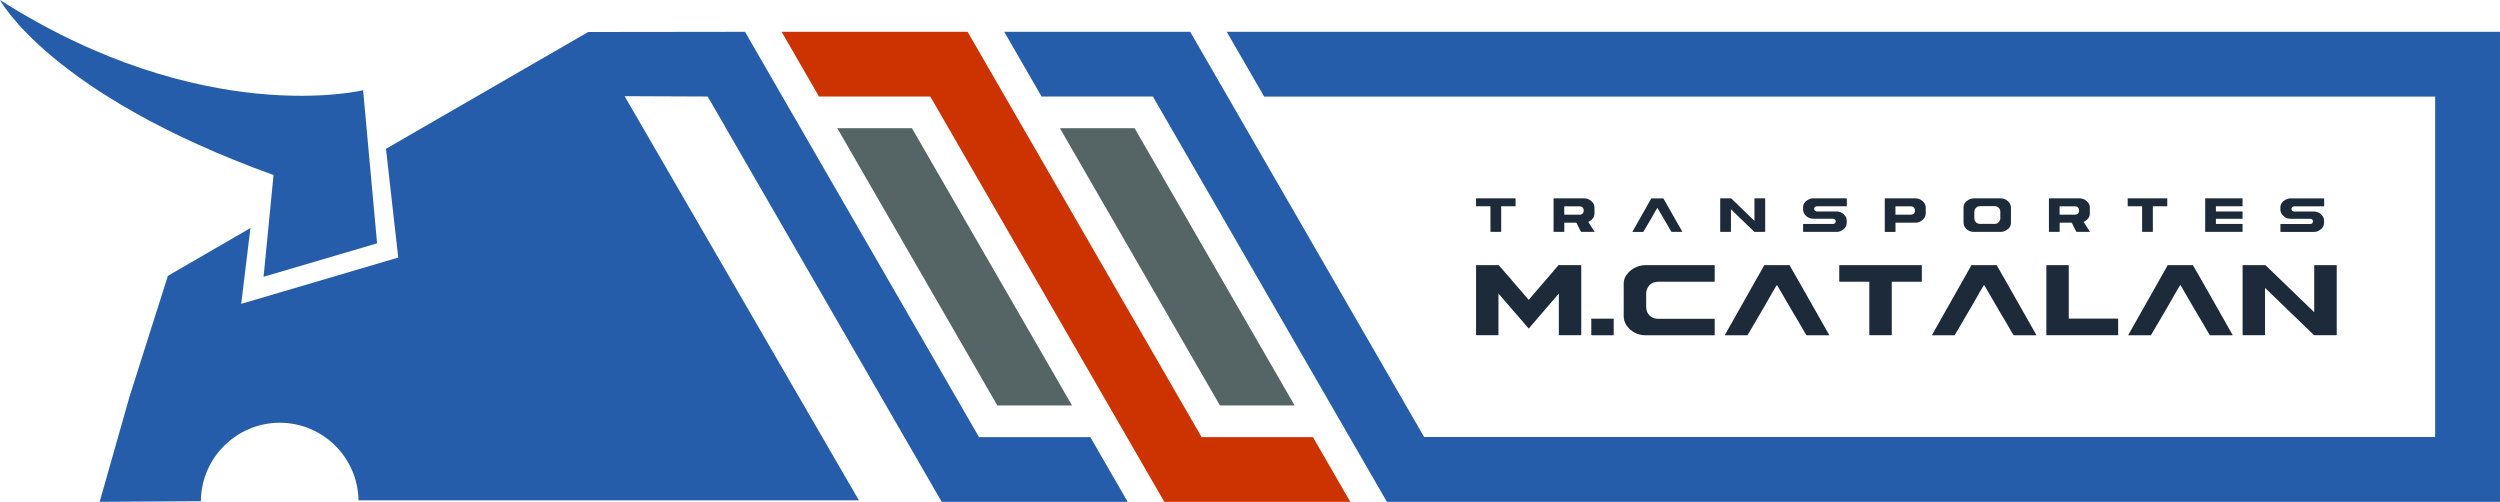 <?xml version="1.0" encoding="UTF-8"?>
<svg id="Capa_2" data-name="Capa 2" xmlns="http://www.w3.org/2000/svg" viewBox="0 0 503.02 100.98">
  <defs>
    <style>
      .cls-1 {
        fill: #265dab;
      }

      .cls-1, .cls-2, .cls-3 {
        fill-rule: evenodd;
      }

      .cls-4 {
        fill: #1c2a39;
      }

      .cls-2 {
        fill: #c30;
      }

      .cls-3 {
        fill: #556566;
      }
    </style>
  </defs>
  <g id="Capa_1-2" data-name="Capa 1">
    <g>
      <polygon class="cls-2" points="164.78 19.42 187.18 19.42 234.27 100.98 271.69 100.98 264.18 87.96 241.78 87.96 194.69 6.4 157.27 6.4 164.78 19.42"/>
      <path class="cls-1" d="m279.06,100.98h223.96V6.4H246.83l7.53,13.04h235.61v68.49h-203.42L239.48,6.4h-37.42l7.51,13.02h22.4l47.09,81.56Z"/>
      <polygon class="cls-3" points="195.03 45.78 183.49 25.8 168.47 25.8 200.67 81.58 215.7 81.58 195.03 45.78"/>
      <polygon class="cls-3" points="213.26 25.8 245.46 81.58 260.49 81.58 228.29 25.8 213.26 25.8"/>
      <path class="cls-4" d="m460.92,39.92h6.69s.03.01.03.03v1.54s-.01.03-.03.03h-5.98c-.26,0-.44.12-.54.35-.02.1-.03.16-.03.18,0,.25.16.42.47.51h4.01c.76,0,1.37.33,1.84.98.16.29.24.58.24.85v.38c0,.87-.5,1.48-1.49,1.83-.23.05-.44.07-.62.07h-6.64s-.03-.01-.03-.03v-1.54s.01-.03.03-.03h5.97c.25,0,.42-.1.51-.3.04-.08.06-.16.06-.23,0-.24-.15-.41-.44-.5-.05-.01-.11-.02-.18-.02h-3.88c-.76,0-1.37-.33-1.84-.98-.16-.29-.24-.58-.24-.85v-.45c0-.63.33-1.14,1-1.54.35-.19.71-.29,1.09-.29m-17.19,0h7.46s.03.01.03.03v1.54s0,.03-.03.03h-5.33v1.04h5.33s.03.01.03.03v1.41s0,.03-.03.03h-5.33v1.04h5.33s.03.01.03.03v1.54s0,.03-.03.03h-7.46s-.03-.01-.03-.03v-6.69s.01-.03.03-.03Zm-15.58,0h7.89s.03.01.03.03v1.54s0,.03-.03.03h-2.87v5.12s0,.03-.03.03h-2.1s-.03-.01-.03-.03v-5.12h-2.87s-.03,0-.03-.03v-1.54s.01-.03.03-.03Zm-13.74,1.6v1.69h3.06c.44,0,.72-.19.83-.57.02-.09.03-.18.03-.25,0-.41-.17-.68-.51-.82-.11-.03-.21-.05-.32-.05h-3.09Zm-2.13-1.6h6.13c.67,0,1.24.27,1.7.8.25.33.38.67.38,1.03v1.24c0,.63-.35,1.16-1.05,1.58-.13.05-.2.07-.21.07.1.18.53.84,1.27,1.99v.03h-2.7c-.06-.04-.34-.6-.86-1.67l-.12-.18h-2.4v1.83s-.01.03-.03.03h-2.1s-.03-.01-.03-.03v-6.69s.01-.03.03-.03Zm-15.03,2.75v1.22c0,.55.25.92.75,1.11.1.04.25.06.44.06h2.93c.53,0,.89-.29,1.09-.88.01-.12.02-.21.02-.26v-1.3c0-.51-.25-.86-.76-1.07-.1-.04-.25-.06-.43-.06h-2.84c-.56,0-.94.25-1.13.76-.04.13-.06.26-.06.41Zm-.08-2.75h5.37c.66,0,1.22.26,1.67.77.27.34.41.7.41,1.09v3.06c0,.63-.33,1.14-1,1.54-.35.19-.71.29-1.09.29h-5.37c-.76,0-1.37-.33-1.84-.98-.16-.3-.24-.57-.24-.82v-3.12c0-.63.33-1.14,1-1.54.35-.19.71-.29,1.09-.29Zm-15.79,1.6v1.69h3.06c.44,0,.72-.19.83-.57.02-.09.03-.18.03-.25,0-.41-.17-.68-.51-.82-.11-.03-.21-.05-.32-.05h-3.09Zm-2.13-1.6h6.13c.67,0,1.24.27,1.71.8.25.33.38.67.38,1.03v1.24c0,.61-.33,1.12-.98,1.54-.37.19-.74.29-1.1.29h-4v1.83s-.01.03-.03.03h-2.1s-.03-.01-.03-.03v-6.69s.01-.03.03-.03Zm-14.37,0h6.69s.03.01.03.03v1.54s-.01.03-.03.03h-5.98c-.26,0-.44.12-.54.35-.02.1-.03.16-.03.18,0,.25.15.42.47.51h4.01c.76,0,1.37.33,1.84.98.16.29.24.58.24.85v.38c0,.87-.5,1.48-1.49,1.83-.23.05-.44.07-.62.07h-6.64s-.03-.01-.03-.03v-1.54s.01-.03.03-.03h5.97c.25,0,.42-.1.51-.3.04-.08.06-.16.06-.23,0-.24-.15-.41-.44-.5-.05-.01-.11-.02-.18-.02h-3.88c-.76,0-1.37-.33-1.84-.98-.16-.29-.24-.58-.24-.85v-.45c0-.63.33-1.14,1-1.54.35-.19.71-.29,1.09-.29Zm-18.73,0h2.17l4.69,4.53v-4.5s.02-.03.03-.03h2.1s.03.01.03.03v6.69s-.01.03-.03.03h-2.14l-4.72-4.56v4.53s-.01.03-.03.03h-2.1s-.03-.01-.03-.03v-6.69s.01-.03.03-.03Zm-11.47,0s1.31,2.28,3.82,6.72v.03h-2.17c-.05-.04-.29-.44-.71-1.19-.05-.06-.76-1.28-2.14-3.65-.08.09-.47.77-1.19,2.04-.04.05-.59.99-1.65,2.81h-2.16l-.03-.02c2.27-4.03,3.54-6.28,3.8-6.73h2.43Zm-19.94,1.6v1.69h3.06c.44,0,.72-.19.83-.57.02-.09.03-.18.03-.25,0-.41-.17-.68-.51-.82-.11-.03-.21-.05-.32-.05h-3.09Zm-2.13-1.6h6.13c.67,0,1.24.27,1.7.8.25.33.38.67.38,1.03v1.24c0,.63-.35,1.16-1.05,1.58-.13.05-.2.07-.21.07.1.18.53.84,1.27,1.99v.03h-2.7c-.06-.04-.34-.6-.86-1.67l-.12-.18h-2.4v1.83s-.01.03-.03.03h-2.1s-.03-.01-.03-.03v-6.69s.01-.03.03-.03Zm-15.58,0h7.89s.03.01.03.03v1.54s0,.03-.03.03h-2.87v5.12s0,.03-.03.03h-2.1s-.03-.01-.03-.03v-5.12h-2.87s-.03,0-.03-.03v-1.54s.01-.03.03-.03Z"/>
      <path class="cls-4" d="m451.29,53.35h4.54l9.81,9.47v-9.41s.03-.06.07-.06h4.39s.07.03.07.06v13.98s-.02.06-.07.06h-4.48l-9.88-9.53v9.47s-.02.06-.06.06h-4.39s-.06-.02-.06-.06v-13.98s.03-.06.06-.06m-10.06,0c.08.09,2.74,4.77,7.99,14.05v.06h-4.54c-.11-.09-.61-.92-1.49-2.49-.1-.13-1.6-2.67-4.48-7.64-.16.18-.99,1.6-2.49,4.26-.08.1-1.23,2.06-3.44,5.87h-4.51l-.06-.03c4.75-8.44,7.41-13.13,7.95-14.08h5.08Zm-29.43,0h4.39s.06.03.06.06v10.7h9.88s.06.02.06.06v3.22s-.02.06-.06.06h-14.33s-.06-.02-.06-.06v-13.98s.03-.06.06-.06Zm-10.06,0c.08.09,2.74,4.77,7.99,14.05v.06h-4.54c-.11-.09-.61-.92-1.49-2.49-.1-.13-1.6-2.67-4.48-7.64-.16.18-.99,1.6-2.49,4.26-.08.1-1.23,2.06-3.44,5.87h-4.51l-.06-.03c4.75-8.44,7.41-13.13,7.95-14.08h5.08Zm-31.62,0h16.51s.06.03.06.06v3.22s-.02.06-.06.06h-5.99v10.7s-.02.06-.06.06h-4.39s-.07-.02-.07-.06v-10.7h-5.99s-.06-.02-.06-.06v-3.22s.03-.06.06-.06Zm-10.06,0c.08.09,2.74,4.77,7.99,14.05v.06h-4.54c-.12-.09-.61-.92-1.49-2.49-.1-.13-1.6-2.67-4.48-7.64-.16.18-.99,1.6-2.49,4.26-.08.1-1.23,2.06-3.44,5.87h-4.51l-.06-.03c4.75-8.44,7.41-13.13,7.95-14.08h5.08Zm-29,0h13.89s.06.03.06.06v3.22s-.02.06-.06.06h-11.3c-1.2,0-1.99.6-2.37,1.81-.04.17-.06.4-.06.69v2.47c0,1.18.53,1.97,1.58,2.36.21.09.52.13.92.13h11.23s.06.03.06.06v3.19s-.02.06-.06.06h-13.83c-1.63,0-2.94-.69-3.91-2.08-.34-.56-.51-1.14-.51-1.74v-6.6c0-1.08.6-2.06,1.8-2.93.83-.5,1.68-.76,2.56-.76Zm-10.82,10.77h4.39s.06.02.06.06v3.22s-.02.06-.06.06h-4.39s-.06-.02-.06-.06v-3.22s.03-.06.06-.06Zm-23.19-10.77h4.51l6.03,6.98c3.97-4.65,5.97-6.98,5.99-6.98h4.52s.06.03.06.06v13.98s-.02.06-.06.06h-4.39s-.06-.02-.06-.06v-8.33l-6.03,7.01h-.06s-2.05-2.35-6.06-7.01v8.33s-.02.06-.06.06h-4.39s-.06-.02-.06-.06v-13.98s.03-.06.06-.06Z"/>
      <path class="cls-1" d="m73.06,18.15l2.81,30.81-22.84,6.73,2.01-20.47C10.07,18.98,0,0,0,0c40.9,26.04,73.06,18.15,73.06,18.15"/>
      <path class="cls-1" d="m125.67,19.34l47.15,81.33h-100.69c-.13-8.64-7.18-15.61-15.85-15.61s-15.82,7.07-15.86,15.79c-3.98.02-15.89.09-20.37.12l5.99-21.09,7.74-24.38,16.61-9.62-1.86,15.26,31.6-9.32-2.47-21.88L118.35,6.44l31.55-.04,47.09,81.56h22.4l7.51,13.02h-37.42l-47.09-81.56-16.72-.07Z"/>
    </g>
  </g>
</svg>